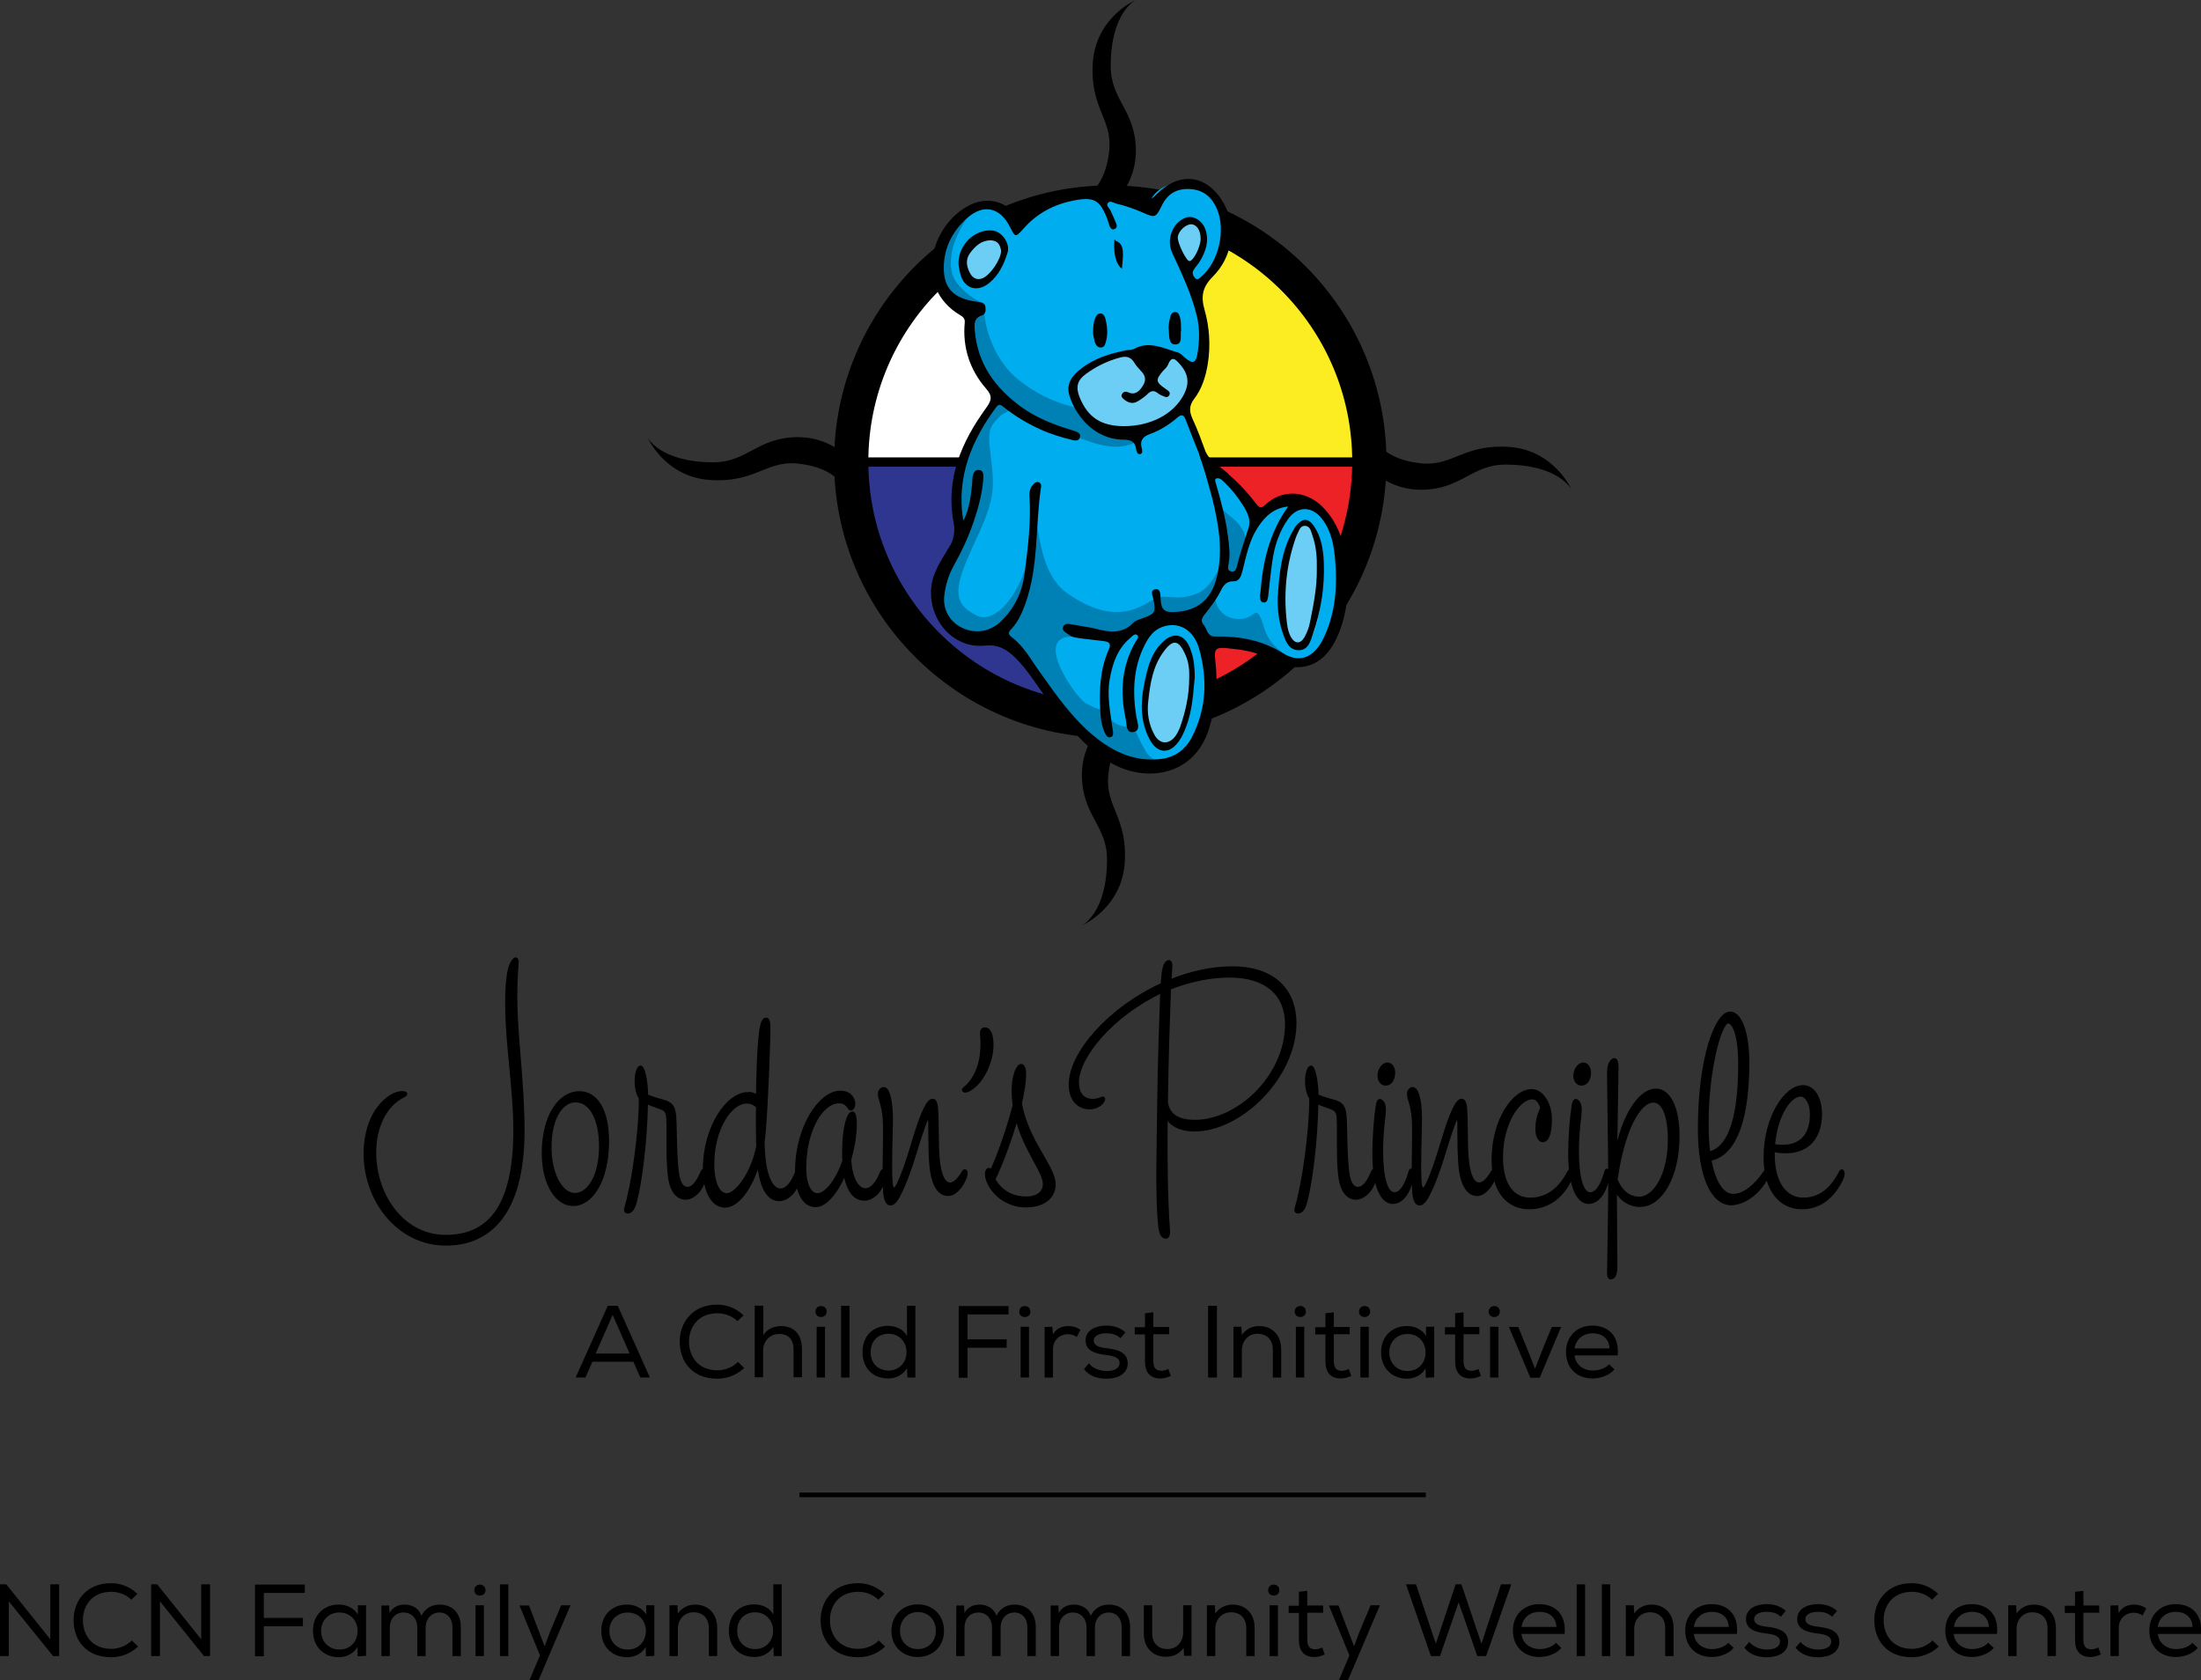 <?xml version="1.0" encoding="UTF-8"?> <svg xmlns="http://www.w3.org/2000/svg" xmlns:xlink="http://www.w3.org/1999/xlink" version="1.1" x="0px" y="0px" viewBox="0 0 945.2 721.4" style="enable-background:new 0 0 945.2 721.4;" xml:space="preserve"><rect x="0" y="0" width="945.2" height="721.4" fill="#333333" stroke="none"/> <style type="text/css"> .st0{stroke:#000000;stroke-width:1.116;stroke-miterlimit:10;} .st1{fill:none;stroke:#000000;stroke-width:2;stroke-miterlimit:10;} .st2{fill:#FFFFFF;} .st3{fill:#FBED21;} .st4{fill:#EC2227;} .st5{fill:#2F368F;} .st6{fill:none;stroke:#000000;stroke-width:4;stroke-miterlimit:10;} .st7{fill:#00ADEE;} .st8{fill:#6DCEF5;} .st9{fill:none;} .st10{fill:#0081B5;} .st11{fill-rule:evenodd;clip-rule:evenodd;} .st12{fill-rule:evenodd;clip-rule:evenodd;fill:none;} </style> <g id="Layer_3"> <g> <path class="st0" d="M222.2,413.4c-0.4,4.3-0.6,10.4-0.6,14.6c0,17.5,3.1,35.9,3.1,57.6c0,35.9-14.8,48.7-33.2,48.7 c-20.4,0-34.8-18.7-34.8-38.9c0-9.6,3.2-19.9,11.4-24.9c2.2-1.3,4.4-1.7,5.6-1.3c0.9,0.2,1,0.9-0.6,1.6 c-7.3,3.7-12.1,12.7-12.1,24c0,18.8,12.3,36,30.3,36c18.4,0,29.7-12.2,29.7-45.6c0-17.1-3.4-36.5-3.5-53.1c0-4.9,0-8.7,0.7-13.5 c0.5-3.3,1.5-5.7,2.6-6.6C221.5,411.2,222.3,411.7,222.2,413.4z"></path> <path class="st0" d="M261,490c0,16.7-6.8,27.3-14.9,27.3c-7,0-12.9-8.7-12.9-22.2c0-15.9,7.1-26,15.6-26 C256.3,469.1,261,476.9,261,490z M236.3,492.5c0,12,4.9,20.3,10.6,20.3c5.7,0,10.9-7.6,10.9-20.6c0-11.5-4.1-19.4-10.6-19.4 C240.9,472.8,236.3,480.7,236.3,492.5z"></path> <path class="st0" d="M289.8,478.9c0.4,3.7,0.2,17.3,1.2,24.5c0.6,4.8,2.2,6.8,4.3,6.8c2,0,4.1-2.2,6.1-7c0.4-0.9,0.7-1,1.1-0.5 c0.4,0.5,0.5,1.6,0,3.7c-1.2,5-5,8.2-8.1,8.2c-3.3,0-6.2-2.9-7-9.4c-1-7.8-0.4-16.8-0.7-24.7c-0.1-2.2-0.5-3.5-2-4.3 c-1.2-0.6-4.6-1.6-7-2.7c-0.2,16-2.6,35.6-5.1,43.7c-0.7,2.3-2,3.5-3.3,3.3c-0.7-0.1-1-0.7-0.6-2c2.8-9.2,6.2-31.4,6.2-47 c-1.2-1.6-1.8-4.4-1.8-7.4c0-3.5,1-6,2-6c1.3,0,2.6,6.1,2.7,12.3c2.2,1,6,2.1,7.9,2.6C288.5,474,289.4,475.4,289.8,478.9z"></path> <path class="st0" d="M325.2,471.1c0.1-10.1,0.5-19.9,1-24.9c0.5-5.7,1.2-8.7,2.8-8.7c0.9,0,1.3,1.1,1.3,4.8 c0,3.9-0.9,31.4-2.1,44.6c-0.1,1-0.2,2.1-0.4,3.1c0.1,14.5,3.5,20.9,7.4,20.9c2.3,0,4.8-2.4,6.7-7.4c0.4-0.9,0.7-1,1.1-0.5 c0.4,0.5,0.5,1.6,0,3.7c-1.2,5.2-4.9,8.5-8.4,8.5c-4.6,0-7.8-4.8-8.9-15.5c-3.3,10.7-8.9,18.3-14.4,18.3c-5.1,0-8.9-6-8.9-16.2 c0-17.8,10-32.3,18.7-32.3C322.8,469.2,324.4,470,325.2,471.1z M325.3,492.3c-0.1-5.2-0.2-11.4-0.1-17.6c-0.4,0.1-0.7,0-1.1-0.4 c-1-0.6-2.1-1-3.4-1c-7,0-14.5,11.5-14.5,26.5c0,8.3,2.4,13.1,6,13.1S322.8,504.7,325.3,492.3z"></path> <path class="st0" d="M378.5,503.3c0.4-0.9,0.7-1,1.1-0.5c0.4,0.5,0.5,1.6,0,3.7c-1.2,5.2-4.9,8.5-8.4,8.5c-4,0-7.1-3.2-8.4-11.1 c-3.4,8.1-8.3,13.9-12.5,13.9c-4.8,0-8.3-5-8.3-15.3c0-18.4,10.1-33.6,18.8-33.6c2.2,0,3.8,0.6,5,2.2c1.1,1.5,1.2,3.4,0.5,4.6 c-0.5,0.7-1.2,0.9-1.8-0.1c-1-1.6-2.2-2.4-4.2-2.4c-7.2,0-14.6,11.8-14.6,28.2c0,7.8,2.4,11.5,5.4,11.5c3.4,0,8.2-5.7,11.2-14.4 c-0.1-1.2-0.1-2.6-0.1-4c0-10.4,2-16.7,3.9-16.7c0.7,0,1.3,1.5,1.3,4.8c0,5.1-1,10.4-2.4,15.4c0.6,8.8,3.5,12.8,6.8,12.8 C374.1,510.7,376.5,508.3,378.5,503.3z"></path> <path class="st0" d="M381.4,469.2c1.2,3.1,1.5,7.4,1.5,11.2c0,6.8-0.7,20.9-0.1,27.7c0.2,2.8,1.5,3.3,2.8,0.4 c4.8-9.9,7.4-23.9,11.6-32.5c2.4-5,4.8-4.8,5.1,0c0.5,7.2,0.1,15.1,0.7,21.7c0.7,7.6,2.7,10.6,5,10.6c1.7,0,3.5-1.6,5.6-5.1 c0.4-0.6,0.6-0.7,1-0.5c0.5,0.5,0.6,1.2,0,2.9c-1.3,3.7-4.4,7.4-7.4,7.4c-3.5,0-6.2-3.1-7.3-10.5c-0.7-5.2-0.7-13.5-0.7-20.4 c0-2.3-0.9-2.7-1.8-0.1c-4,10.5-6.2,21.7-11.5,31.7c-2.6,4.9-5.4,4.4-6-1c-0.7-6.1,0.1-24.2-0.2-31c-0.1-3.2-0.7-6.5-1.7-9.6 c-0.7-2-0.6-3.7,0.6-4.5C379.7,466.9,380.7,467.5,381.4,469.2z"></path> <path class="st0" d="M414,467.4c6-4.8,8.4-13.5,7.4-23.3c-0.1-1.6,0.4-2.4,1.6-2.4c1.8,0,3.1,2.2,3.1,7c0,7-3.7,14.5-7.8,17.9 c-1.7,1.5-3.1,2-4,2C413.6,468.5,413.4,467.9,414,467.4z"></path> <path class="st0" d="M435.4,474.7c-0.2-2.1-0.4-4.3-0.4-6.6c0-6.3,2-10.7,3.5-10.7c0.9,0,1.6,1.2,1.6,4c0,3.3-0.7,7.4-1.8,12.4 c2.9,16.4,14.5,27.1,14.5,34.8c0,5.5-4.6,9.3-12.3,9.3c-6.3,0-12.3-3.4-15.4-8.8c-1.6-2.8-2-5.5-1.1-6.7c0.5-0.7,1.1-0.5,1.5,0.7 C428.7,496.7,433.3,483.1,435.4,474.7z M426.9,506.4c3.1,5.5,8.1,7.9,13.8,7.9c5,0,7.7-2.4,7.7-5.9c0-5.4-8.3-14.4-11.8-28.1 C434.5,487.5,430.5,499.2,426.9,506.4z"></path> <path class="st0" d="M501.2,413.1c1-0.7,1.8-0.2,1.7,1.8c-0.1,1.8-0.2,4-0.4,6.2c8.5-3.5,17.7-5.6,26.7-5.6c18.1,0,27,9.9,27,23.8 c0,22.9-23.1,46-43.3,46c-5.7,0-10.1-2-12-5.9c-0.2,17,0,35.8,1,48.8c0.1,2.3-0.4,3.1-1.2,3.1c-1.6,0-2.4-1.5-2.8-5.1 c-1.3-13.7-0.6-34.2-0.4-51.8c0.2-18.8,0.9-36.3,1.3-48.5c-20.9,9.8-36,27.8-36,38.8c0,5.4,2.7,7.7,6.6,7.7c1.2,0,2.6-0.4,3.3-0.7 c1.7-0.9,1.7,0.4,0.6,1.8s-3.4,2.3-5.4,2.3c-4.6,0-8.4-3.5-8.4-10c0-13.9,17.3-33.1,39.5-43.2 C499.4,416.5,499.9,414.1,501.2,413.1z M552.4,439.7c0-12.4-8.4-20.5-24.3-20.5c-9,0-17.7,2.1-25.8,5.2 c-0.5,13.9-1.1,32.3-1.3,49.1c1,5.4,4.9,7.9,12.2,7.9C531.7,481.4,552.4,462.1,552.4,439.7z"></path> <path class="st0" d="M577.7,478.9c0.4,3.7,0.2,17.3,1.2,24.5c0.6,4.8,2.2,6.8,4.3,6.8c2,0,4.2-2.2,6.1-7c0.4-0.9,0.7-1,1.1-0.5 c0.4,0.5,0.5,1.6,0,3.7c-1.2,5-5,8.2-8.1,8.2c-3.3,0-6.2-2.9-7-9.4c-1-7.8-0.4-16.8-0.7-24.7c-0.1-2.2-0.5-3.5-2-4.3 c-1.2-0.6-4.6-1.6-7-2.7c-0.2,16-2.6,35.6-5.1,43.7c-0.7,2.3-2,3.5-3.3,3.3c-0.7-0.1-1-0.7-0.6-2c2.8-9.2,6.2-31.4,6.2-47 c-1.2-1.6-1.8-4.4-1.8-7.4c0-3.5,1-6,2-6c1.3,0,2.6,6.1,2.7,12.3c2.2,1,6,2.1,7.9,2.6C576.5,474,577.3,475.4,577.7,478.9z"></path> <path class="st0" d="M606.4,506.4c-1.5,6.2-4.5,10-8.3,10c-4.6,0-8.2-6.8-8.2-21c0-7,0.6-15,1.5-20.9c0.4-2.3,1.2-2.4,2.1-1.6 c1.2,1.2,1.3,3.2,0.9,6.7c-0.5,3.9-1,9.3-1,14.3c0,12.2,2.1,18.6,5.4,18.6c2.2,0,4.6-2.3,6.6-9.3c0.2-0.9,0.6-1.1,1.1-0.5 C606.7,503.3,606.8,504.4,606.4,506.4z M595,465.6c-1.6,0-2.9-1.5-2.9-3.7c0-2.3,1.6-5.1,3.7-5.1c2,0,2.8,2.1,2.8,3.9 C598.5,463.6,597.2,465.6,595,465.6z"></path> <path class="st0" d="M608.6,469.2c1.2,3.1,1.5,7.4,1.5,11.2c0,6.8-0.7,20.9-0.1,27.7c0.2,2.8,1.5,3.3,2.8,0.4 c4.8-9.9,7.4-23.9,11.6-32.5c2.4-5,4.8-4.8,5.1,0c0.5,7.2,0.1,15.1,0.7,21.7c0.7,7.6,2.7,10.6,5,10.6c1.7,0,3.5-1.6,5.6-5.1 c0.4-0.6,0.6-0.7,1-0.5c0.5,0.5,0.6,1.2,0,2.9c-1.3,3.7-4.4,7.4-7.4,7.4c-3.5,0-6.2-3.1-7.3-10.5c-0.7-5.2-0.7-13.5-0.7-20.4 c0-2.3-0.9-2.7-1.8-0.1c-4,10.5-6.2,21.7-11.5,31.7c-2.6,4.9-5.4,4.4-6-1c-0.7-6.1,0.1-24.2-0.2-31c-0.1-3.2-0.7-6.5-1.7-9.6 c-0.7-2-0.6-3.7,0.6-4.5C606.8,466.9,607.8,467.5,608.6,469.2z"></path> <path class="st0" d="M644.9,496.9c0,12.1,5,17.9,12.3,17.9c7.2,0,12.7-4.3,16.4-11.6c0.4-0.7,0.9-0.7,1.1-0.2 c0.5,1,0.2,2.2-0.7,4.3c-3.3,6.8-9.5,11.4-17.3,11.4c-8.7,0-15.6-6.5-15.6-20.7c0-17.1,8.9-29.8,16.7-29.8c4.3,0,8.1,5.4,8.1,12.4 c0,5.9-1.2,9.3-3.4,9.3c-1.3,0-2.6-1.8-2.6-5.1c0-2.8,0.5-5.6,2.1-9c-0.7-2.7-2.2-4.3-3.9-4.3C652.4,471.4,644.9,482,644.9,496.9z "></path> <path class="st0" d="M690.5,506.4c-1.5,6.2-4.5,10-8.3,10c-4.6,0-8.2-6.8-8.2-21c0-7,0.6-15,1.5-20.9c0.4-2.3,1.2-2.4,2.1-1.6 c1.2,1.2,1.3,3.2,0.9,6.7c-0.5,3.9-1,9.3-1,14.3c0,12.2,2.1,18.6,5.4,18.6c2.2,0,4.6-2.3,6.6-9.3c0.2-0.9,0.6-1.1,1.1-0.5 C690.8,503.3,690.9,504.4,690.5,506.4z M679.1,465.6c-1.6,0-2.9-1.5-2.9-3.7c0-2.3,1.6-5.1,3.7-5.1c2,0,2.8,2.1,2.8,3.9 C682.6,463.6,681.3,465.6,679.1,465.6z"></path> <path class="st0" d="M692.8,548.4c-1.2,0.9-2.1,0.4-2.1-1.5c0-4.8,0.5-28,0.5-39.2c0-13.1-0.5-39.1-0.5-46.6 c0-3.2,0.5-4.9,1.8-5.9c1.2-0.9,2,0,2,3.2c0,5-0.4,23.9-0.6,37.2c2.9-16.4,10.1-27.6,17.3-27.6c5.5,0,9.5,7.3,9.5,19.8 c0,17.5-7.4,29.9-16.4,29.9c-4.3,0-8.3-2.4-10.5-6.8c0,10.7,0.2,23.6,0.2,31.9C694.1,546,693.7,547.7,692.8,548.4z M703.9,514.4 c6.6,0,12.9-10,12.9-25c0-10.7-2.7-16.5-6.8-16.5c-5.9,0-12.8,11.8-15.9,33.7C696.2,511.7,699.8,514.4,703.9,514.4z"></path> <path class="st0" d="M734.4,497.9c1.8,10.4,5.7,15.3,9.9,15.3c4.4,0,9.5-3.9,13.4-9.8c0.5-0.7,0.7-0.9,1.1-0.5 c0.5,0.5,0.6,1.6-0.2,3.2c-3.7,6.7-9.9,10.7-15,10.9c-8.2,0-13.9-11.6-13.9-32.3c0-30.8,7.4-49.8,13.3-49.8 c4.4,0,7.7,8.3,7.7,21.7C750.6,484.5,743.5,496.3,734.4,497.9z M733.9,495c7.7-1.6,13.1-12.4,13.1-38c0-12.9-2.6-18.1-4.9-18.1 c-3.3,0-8.9,20.5-8.9,43.3C733.2,487.2,733.4,491.3,733.9,495z"></path> <path class="st0" d="M761.6,494.1v1.8c0,12.3,5.4,18.9,12.8,18.9c6.3,0,11.8-3.4,15.9-11.6c0.4-0.7,0.9-0.7,1.1-0.2 c0.5,1,0.1,2.3-0.9,4.3c-3.8,7.3-9.5,11.4-16.7,11.4c-8.8,0-15.9-7.1-15.9-21.7c0-17.2,8.8-30.5,16.4-30.5c4.9,0,7.6,5.6,7.6,11.8 C781.9,490.2,774.4,496.7,761.6,494.1z M761.7,491.8c10.7,1.7,16.1-3.5,16.1-13.4c0-4.9-2.2-8.1-4.6-8.1 C768.9,470.3,762.8,478.5,761.7,491.8z"></path> </g> <line class="st1" x1="343.3" y1="641.9" x2="612.3" y2="641.9"></line> <g> <path d="M265.3,560.7l13.8,30.8h-4.1l-3-6.8h-17.6l-3,6.8h-4.2l13.8-30.8H265.3z M263.1,564.6l-7.3,16.6h14.6L263.1,564.6z"></path> <path d="M308,592c-10.9,0-16-7.5-16.1-15.7c-0.1-8.1,5.2-16.1,16.1-16.1c4.1,0,8.1,1.5,11.3,4.6l-2.6,2.5 c-2.4-2.3-5.5-3.4-8.6-3.4c-8.3,0-12.3,6-12.2,12.4c0.1,6.2,3.9,12.1,12.2,12.1c3.1,0,6.4-1.2,8.8-3.6l2.7,2.6 C316.3,590.5,312.2,592,308,592z"></path> <path d="M327.8,560.7v12.6c1.8-2.9,4.8-3.8,7.5-3.9c6.1,0,9.1,4,9.1,10v12h-3.6v-11.9c0-4.3-2.2-6.7-6.2-6.7s-6.9,3.1-6.9,7.1 v11.5h-3.6v-30.8L327.8,560.7L327.8,560.7z"></path> <path d="M355,563.2c0,3.1-4.8,3.1-4.8,0C350.2,560,355,560,355,563.2z M350.7,591.5h3.6v-21.8h-3.6V591.5z"></path> <path d="M364.8,591.5h-3.6v-30.8h3.6V591.5z"></path> <path d="M393.1,560.7v30.8h-3.4l-0.2-4c-1.8,3-4.9,4.4-8.1,4.4c-6.2,0-11-4.1-11-11.3c0-7.3,4.8-11.3,11-11.3 c3.1,0,6.6,1.4,8.1,4.4v-13L393.1,560.7L393.1,560.7z M381.6,572.7c-4.2,0-7.7,2.8-7.7,7.9c0,5,3.4,7.9,7.7,7.9 c4.3,0,7.7-3.2,7.7-7.9C389.3,575.9,385.9,572.7,381.6,572.7L381.6,572.7z"></path> <path d="M433.1,560.7v3.7h-17.6v10.7h16.8v3.6h-16.8v12.9h-3.8v-30.8H433.1z"></path> <path d="M442.5,563.2c0,3.1-4.8,3.1-4.8,0C437.7,560,442.5,560,442.5,563.2z M438.3,591.5h3.6v-21.8h-3.6V591.5z"></path> <path d="M451.9,569.7l0.3,3.3c1.5-2.8,4.2-3.6,6.7-3.6c1.9,0,3.7,0.6,5.1,1.6l-1.6,3.1c-1.1-0.8-2.3-1.2-3.8-1.2 c-3.5,0-6.4,2.5-6.4,6.5v12.1h-3.6v-21.7L451.9,569.7L451.9,569.7z"></path> <path d="M481.2,574.6c-1.9-1.7-3.9-2.1-6.1-2.1c-3,0-5.4,1-5.4,3.2c0,2.2,2.7,2.9,5.4,3.2c4,0.5,9.2,1.3,9.2,6.6 c-0.1,4.4-4.2,6.5-9.1,6.5c-3.7,0-7.3-1-9.7-4.1l2.1-2.5c1.9,2.4,5.1,3.3,7.7,3.3c2.4,0,5.4-0.7,5.5-3.4c0-2.4-2.5-3.1-5.9-3.5 c-4.2-0.5-8.7-1.6-8.7-6.2c0-4.6,4.6-6.4,8.8-6.4c3.3,0,5.9,0.8,8.3,2.9L481.2,574.6L481.2,574.6z"></path> <path d="M495.4,569.8h6.7v3.1h-6.8v11.5c0,2.6,0.8,4.2,3.4,4.2c1,0,2.1-0.3,3-0.8l1.1,3c-1.5,0.7-2.8,1-4.2,1.1 c-4.7,0.1-6.9-2.6-6.9-7.4v-11.5h-4.4v-3.1h4.4v-6l3.6-0.4V569.8z"></path> <path d="M518.8,560.7h3.8v30.8h-3.8V560.7z"></path> <path d="M529.8,569.7h3.3l0.2,3.5c1.9-2.6,4.5-3.8,7.4-3.8c5.5,0,9.5,3.7,9.5,10.1v12h-3.6v-12c0-4.2-2.5-6.8-6.6-6.8 c-4,0-6.7,3.2-6.7,7.1v11.7h-3.6V569.7L529.8,569.7z"></path> <path d="M560.8,563.2c0,3.1-4.8,3.1-4.8,0C556,560,560.8,560,560.8,563.2z M556.5,591.5h3.6v-21.8h-3.6V591.5z"></path> <path d="M572.9,569.8h6.7v3.1h-6.8v11.5c0,2.6,0.8,4.2,3.4,4.2c1,0,2.1-0.3,3-0.8l1.1,3c-1.5,0.7-2.8,1-4.2,1.1 c-4.7,0.1-6.9-2.6-6.9-7.4v-11.5h-4.4v-3.1h4.4v-6l3.6-0.4V569.8z"></path> <path d="M588.4,563.2c0,3.1-4.8,3.1-4.8,0C583.7,560,588.4,560,588.4,563.2z M584.2,591.5h3.6v-21.8h-3.6V591.5z"></path> <path d="M612.3,591.6l-0.1-4c-1.7,3-5,4.4-8,4.4c-6.2,0-11.1-4.3-11.1-11.4c0-7,5-11.3,11.2-11.2c3.3,0,6.5,1.5,8.1,4.3l0-4h3.5 v21.7L612.3,591.6L612.3,591.6z M604.4,572.8c-4.3,0-7.8,3.1-7.8,7.9s3.5,8,7.8,8C614.8,588.7,614.8,572.8,604.4,572.8 L604.4,572.8z"></path> <path d="M628.6,569.8h6.7v3.1h-6.8v11.5c0,2.6,0.8,4.2,3.4,4.2c1,0,2.1-0.3,3-0.8l1.1,3c-1.5,0.7-2.8,1-4.2,1.1 c-4.7,0.1-6.9-2.6-6.9-7.4v-11.5h-4.4v-3.1h4.4v-6l3.6-0.4V569.8z"></path> <path d="M644.1,563.2c0,3.1-4.8,3.1-4.8,0C639.4,560,644.1,560,644.1,563.2z M639.9,591.5h3.6v-21.8h-3.6V591.5z"></path> <path d="M652,569.8l3.5,8.5l3.7,9.4l3.7-9.4l3.5-8.5h4l-9.2,21.8h-4l-9.2-21.8H652z"></path> <path d="M693.3,588c-2.2,2.6-6,3.9-9.4,3.9c-6.7,0-11.4-4.4-11.4-11.4c0-6.6,4.7-11.3,11.3-11.3c6.6,0,11.7,4.1,10.9,12.8h-18.5 c0.4,4,3.7,6.5,7.9,6.5c2.5,0,5.5-1,6.9-2.7L693.3,588L693.3,588z M691.2,579c-0.2-4.2-3.1-6.5-7.3-6.5c-3.8,0-7.1,2.3-7.7,6.5 L691.2,579L691.2,579z"></path> <path d="M2.7,680.3l18.9,23.6v-23.6h3.8v30.8h-2.6L3.8,687.6v23.5H0v-30.8H2.7z"></path> <path d="M47.7,711.6c-10.9,0-16-7.5-16.1-15.7c-0.1-8.1,5.2-16.1,16.1-16.1c4.1,0,8.1,1.5,11.3,4.6l-2.6,2.5 c-2.4-2.3-5.5-3.4-8.6-3.4c-8.3,0-12.3,6-12.2,12.4c0.1,6.2,3.9,12.1,12.2,12.1c3.1,0,6.4-1.2,8.8-3.6l2.7,2.6 C56,710.1,51.9,711.6,47.7,711.6z"></path> <path d="M67.5,680.3l18.9,23.6v-23.6h3.8v30.8h-2.6l-18.9-23.5v23.5h-3.8v-30.8H67.5z"></path> <path d="M130.9,680.3v3.7h-17.6v10.7h16.8v3.6h-16.8v12.9h-3.8v-30.8H130.9z"></path> <path d="M153.6,711.2l-0.1-4c-1.7,3-5,4.4-8,4.4c-6.2,0-11.1-4.3-11.1-11.4c0-7,5-11.3,11.2-11.2c3.3,0,6.5,1.5,8.1,4.3l0-4h3.5 v21.7L153.6,711.2L153.6,711.2z M145.7,692.4c-4.3,0-7.8,3.1-7.8,7.9s3.5,8,7.8,8C156.2,708.3,156.2,692.4,145.7,692.4 L145.7,692.4z"></path> <path d="M163.8,689.4h3.3l0.2,3.2c1.3-2.6,4-3.6,6.4-3.6c3,0,6.1,1.3,7.3,4.8c1.6-3.3,4.6-4.8,7.7-4.8c5.7,0,9.2,3.7,9.2,9.7v12.4 h-3.6v-12.4c0-3.6-2.1-6.3-5.6-6.3s-5.9,2.8-5.9,6.4v12.3h-3.6v-12.3c0-3.6-2.2-6.4-5.9-6.4c-3.6,0-5.9,2.8-5.9,6.4v12.3h-3.6 L163.8,689.4L163.8,689.4z"></path> <path d="M208.5,682.8c0,3.1-4.8,3.1-4.8,0C203.7,679.6,208.5,679.6,208.5,682.8z M204.2,711.1h3.6v-21.8h-3.6V711.1z"></path> <path d="M218.3,711.1h-3.6v-30.8h3.6V711.1z"></path> <path d="M231.3,721.4h-3.9l4.5-10.6l-8.8-21.4h4.1l4.3,11.3l2.4,6.2l2.3-6.2l4.8-11.4h4L231.3,721.4z"></path> <path d="M277.4,711.2l-0.1-4c-1.7,3-5,4.4-8,4.4c-6.2,0-11.1-4.3-11.1-11.4c0-7,5-11.3,11.2-11.2c3.3,0,6.5,1.5,8.1,4.3l0-4h3.5 v21.7L277.4,711.2L277.4,711.2z M269.5,692.4c-4.3,0-7.8,3.1-7.8,7.9s3.5,8,7.8,8C280,708.3,280,692.4,269.5,692.4L269.5,692.4z"></path> <path d="M287.6,689.3h3.3l0.2,3.5c1.9-2.6,4.5-3.8,7.4-3.8c5.5,0,9.5,3.7,9.5,10.1v12h-3.6v-12c0-4.2-2.5-6.8-6.6-6.8 c-4,0-6.7,3.2-6.7,7.1v11.7h-3.6V689.3L287.6,689.3z"></path> <path d="M335.7,680.3v30.8h-3.4l-0.2-4c-1.8,3-4.9,4.4-8.1,4.4c-6.2,0-11-4.1-11-11.3c0-7.3,4.8-11.3,11-11.3 c3.1,0,6.6,1.4,8.1,4.4v-13L335.7,680.3L335.7,680.3z M324.3,692.3c-4.2,0-7.7,2.8-7.7,7.9c0,5,3.4,7.9,7.7,7.9 c4.3,0,7.7-3.2,7.7-7.9C332,695.5,328.5,692.3,324.3,692.3L324.3,692.3z"></path> <path d="M368.5,711.6c-10.9,0-16-7.5-16.1-15.7c-0.1-8.1,5.2-16.1,16.1-16.1c4.1,0,8.1,1.5,11.3,4.6l-2.6,2.5 c-2.4-2.3-5.5-3.4-8.6-3.4c-8.3,0-12.3,6-12.2,12.4c0.1,6.2,3.9,12.1,12.2,12.1c3.1,0,6.4-1.2,8.8-3.6l2.7,2.6 C376.9,710.1,372.8,711.6,368.5,711.6z"></path> <path d="M394.1,688.9c6.6,0,11.3,4.7,11.3,11.4c0,6.6-4.8,11.2-11.3,11.2c-6.5,0-11.3-4.6-11.3-11.2 C382.9,693.5,387.7,688.9,394.1,688.9z M394.2,692.2c-4.4,0-7.7,3.3-7.7,8.1c0,4.6,3.2,7.8,7.7,7.8c4.5,0,7.7-3.3,7.7-7.8 C401.9,695.4,398.6,692.2,394.2,692.2z"></path> <path d="M410.7,689.4h3.3l0.2,3.2c1.3-2.6,4-3.6,6.4-3.6c3,0,6.1,1.3,7.3,4.8c1.6-3.3,4.6-4.8,7.7-4.8c5.7,0,9.2,3.7,9.2,9.7v12.4 h-3.6v-12.4c0-3.6-2.1-6.3-5.6-6.3s-5.9,2.8-5.9,6.4v12.3H426v-12.3c0-3.6-2.2-6.4-5.9-6.4c-3.6,0-5.9,2.8-5.9,6.4v12.3h-3.6 L410.7,689.4L410.7,689.4z"></path> <path d="M451.2,689.4h3.3l0.2,3.2c1.3-2.6,4-3.6,6.4-3.6c3,0,6.1,1.3,7.3,4.8c1.6-3.3,4.6-4.8,7.7-4.8c5.7,0,9.2,3.7,9.2,9.7v12.4 h-3.6v-12.4c0-3.6-2.1-6.3-5.6-6.3s-5.9,2.8-5.9,6.4v12.3h-3.6v-12.3c0-3.6-2.2-6.4-5.9-6.4c-3.6,0-5.9,2.8-5.9,6.4v12.3h-3.6 L451.2,689.4L451.2,689.4z"></path> <path d="M508.5,711.1l-0.2-3.5c-1.9,2.6-4.5,3.8-7.6,3.8c-5.5,0-9.5-3.7-9.5-10.1v-12h3.6v12c0,4.2,2.5,6.8,6.6,6.8 c4,0,6.7-3.2,6.7-7.1v-11.7h3.6v21.7H508.5L508.5,711.1z"></path> <path d="M518.4,689.3h3.3l0.2,3.5c1.9-2.6,4.5-3.8,7.4-3.8c5.5,0,9.5,3.7,9.5,10.1v12h-3.6v-12c0-4.2-2.5-6.8-6.6-6.8 c-4,0-6.7,3.2-6.7,7.1v11.7h-3.6V689.3L518.4,689.3z"></path> <path d="M549.4,682.8c0,3.1-4.8,3.1-4.8,0C544.6,679.6,549.4,679.6,549.4,682.8z M545.2,711.1h3.6v-21.8h-3.6V711.1z"></path> <path d="M561.5,689.4h6.7v3.1h-6.8V704c0,2.6,0.8,4.2,3.4,4.2c1,0,2.1-0.3,3-0.8l1.1,3c-1.5,0.7-2.8,1-4.2,1.1 c-4.7,0.1-6.9-2.6-6.9-7.4v-11.5h-4.4v-3.1h4.4v-6l3.6-0.4V689.4z"></path> <path d="M578.9,721.4h-3.9l4.5-10.6l-8.8-21.4h4.1l4.3,11.3l2.4,6.2l2.3-6.2l4.8-11.4h4L578.9,721.4z"></path> <path d="M608.1,680.3l8.5,25.5l8.5-25.5h2.5l8.6,25.5l8.4-25.5h4.4l-10.8,30.8h-3.8l-8-23.1l-8,23.1h-3.9l-10.7-30.8H608.1z"></path> <path d="M670.5,707.6c-2.2,2.6-6,3.9-9.4,3.9c-6.7,0-11.4-4.4-11.4-11.4c0-6.6,4.7-11.3,11.3-11.3c6.6,0,11.7,4.1,10.9,12.8h-18.5 c0.4,4,3.7,6.5,7.9,6.5c2.5,0,5.5-1,6.9-2.7L670.5,707.6L670.5,707.6z M668.4,698.6c-0.2-4.2-3.1-6.5-7.3-6.5 c-3.8,0-7.1,2.3-7.7,6.5L668.4,698.6L668.4,698.6z"></path> <path d="M680.7,711.1h-3.6v-30.8h3.6V711.1z"></path> <path d="M691.5,711.1h-3.6v-30.8h3.6V711.1z"></path> <path d="M698.3,689.3h3.3l0.2,3.5c1.9-2.6,4.5-3.8,7.4-3.8c5.5,0,9.5,3.7,9.5,10.1v12h-3.6v-12c0-4.2-2.5-6.8-6.6-6.8 c-4,0-6.7,3.2-6.7,7.1v11.7h-3.6V689.3L698.3,689.3z"></path> <path d="M744.5,707.6c-2.2,2.6-6,3.9-9.4,3.9c-6.7,0-11.4-4.4-11.4-11.4c0-6.6,4.7-11.3,11.3-11.3c6.6,0,11.7,4.1,10.9,12.8h-18.5 c0.4,4,3.7,6.5,7.9,6.5c2.5,0,5.5-1,6.9-2.7L744.5,707.6L744.5,707.6z M742.4,698.6c-0.2-4.2-3.1-6.5-7.3-6.5 c-3.8,0-7.1,2.3-7.7,6.5L742.4,698.6L742.4,698.6z"></path> <path d="M764.8,694.2c-1.9-1.7-3.9-2.1-6.1-2.1c-3,0-5.4,1-5.4,3.2c0,2.2,2.7,2.9,5.4,3.2c4,0.5,9.2,1.3,9.2,6.6 c-0.1,4.4-4.2,6.5-9.1,6.5c-3.7,0-7.3-1-9.7-4.1l2.1-2.5c1.9,2.4,5.1,3.3,7.7,3.3c2.4,0,5.4-0.7,5.5-3.4c0-2.4-2.5-3.1-5.9-3.5 c-4.2-0.5-8.7-1.6-8.7-6.2c0-4.6,4.6-6.4,8.8-6.4c3.3,0,5.9,0.8,8.3,2.9L764.8,694.2L764.8,694.2z"></path> <path d="M786.8,694.2c-1.9-1.7-3.9-2.1-6.1-2.1c-3,0-5.4,1-5.4,3.2c0,2.2,2.7,2.9,5.4,3.2c4,0.5,9.2,1.3,9.2,6.6 c-0.1,4.4-4.2,6.5-9.1,6.5c-3.7,0-7.3-1-9.7-4.1l2.1-2.5c1.9,2.4,5.1,3.3,7.7,3.3c2.4,0,5.4-0.7,5.5-3.4c0-2.4-2.5-3.1-5.9-3.5 c-4.2-0.5-8.7-1.6-8.7-6.2c0-4.6,4.6-6.4,8.8-6.4c3.3,0,5.9,0.8,8.3,2.9L786.8,694.2L786.8,694.2z"></path> <path d="M821,711.6c-10.9,0-16-7.5-16.1-15.7c-0.1-8.1,5.2-16.1,16.1-16.1c4.1,0,8.1,1.5,11.3,4.6l-2.6,2.5 c-2.4-2.3-5.5-3.4-8.6-3.4c-8.3,0-12.3,6-12.2,12.4c0.1,6.2,3.9,12.1,12.2,12.1c3.1,0,6.4-1.2,8.8-3.6l2.7,2.6 C829.3,710.1,825.2,711.6,821,711.6z"></path> <path d="M856.2,707.6c-2.2,2.6-6,3.9-9.4,3.9c-6.7,0-11.4-4.4-11.4-11.4c0-6.6,4.7-11.3,11.3-11.3c6.6,0,11.7,4.1,10.9,12.8H839 c0.4,4,3.7,6.5,7.9,6.5c2.5,0,5.5-1,6.9-2.7L856.2,707.6L856.2,707.6z M854.1,698.6c-0.2-4.2-3.1-6.5-7.3-6.5 c-3.8,0-7.1,2.3-7.7,6.5L854.1,698.6L854.1,698.6z"></path> <path d="M862.5,689.3h3.3l0.2,3.5c1.9-2.6,4.5-3.8,7.4-3.8c5.5,0,9.5,3.7,9.5,10.1v12h-3.6v-12c0-4.2-2.5-6.8-6.6-6.8 c-4,0-6.7,3.2-6.7,7.1v11.7h-3.6V689.3L862.5,689.3z"></path> <path d="M894.8,689.4h6.7v3.1h-6.8V704c0,2.6,0.8,4.2,3.4,4.2c1,0,2.1-0.3,3-0.8l1.1,3c-1.5,0.7-2.8,1-4.2,1.1 c-4.7,0.1-6.9-2.6-6.9-7.4v-11.5h-4.4v-3.1h4.4v-6l3.6-0.4V689.4z"></path> <path d="M909.6,689.3l0.3,3.3c1.5-2.8,4.2-3.6,6.7-3.6c1.9,0,3.7,0.6,5.1,1.6l-1.6,3.1c-1.1-0.8-2.3-1.2-3.8-1.2 c-3.5,0-6.4,2.5-6.4,6.5v12.1h-3.6v-21.7L909.6,689.3L909.6,689.3z"></path> <path d="M943.8,707.6c-2.2,2.6-6,3.9-9.4,3.9c-6.7,0-11.4-4.4-11.4-11.4c0-6.6,4.7-11.3,11.3-11.3c6.6,0,11.7,4.1,10.9,12.8h-18.5 c0.4,4,3.7,6.5,7.9,6.5c2.5,0,5.5-1,6.9-2.7L943.8,707.6L943.8,707.6z M941.6,698.6c-0.2-4.2-3.1-6.5-7.3-6.5 c-3.8,0-7.1,2.3-7.7,6.5L941.6,698.6L941.6,698.6z"></path> </g> </g> <g id="Layer_4"> </g> <g id="Layer_1"> </g> <g id="Layer_2"> <path class="st2" d="M476.3,87.3c-60.4,0.3-109.4,49.3-109.5,109.8h109.5V87.3z"></path> <path class="st3" d="M586.4,197c-0.3-60.4-49.3-109.4-109.8-109.5V197H586.4z"></path> <path class="st4" d="M473.5,307.1c60.4-0.3,109.4-49.3,109.5-109.8H473.5V307.1z"></path> <path class="st5" d="M363.4,197.4c0.3,60.4,49.3,109.4,109.8,109.5V197.4H363.4z"></path> <line class="st6" x1="365.6" y1="198.4" x2="590.9" y2="198.4"></line> <path d="M358.2,198.2c0-65.5,53.1-118.6,118.6-118.6s118.6,53.1,118.6,118.6s-53.1,118.6-118.6,118.6S358.2,263.6,358.2,198.2z M476.8,302.1c57.4,0,103.9-46.5,103.9-103.9c0-57.4-46.5-103.9-103.9-103.9s-103.9,46.5-103.9,103.9 C372.9,255.6,419.4,302.1,476.8,302.1z"></path> <path d="M360.9,193.8c0,0-6.8-6.2-18.7-6.1c-17.1,0.3-21.3,10.8-35.8,10.8c-23.2,0-28.4-10.8-28.4-10.8s7.4,17.1,26.9,18.4 c19.2,1.3,24-8.2,37.1-7.1c13.2,1.1,17.9,7.1,17.9,7.1L360.9,193.8z"></path> <path d="M470.7,314.5c0,0-6.2,6.8-6.1,18.7c0.3,17.1,10.8,21.3,10.8,35.8c0,23.2-10.8,28.4-10.8,28.4s17.1-7.4,18.4-26.9 c1.3-19.2-8.2-24-7.1-37.1c1.1-13.2,7.1-17.9,7.1-17.9L470.7,314.5z"></path> <path d="M592,204.2c0,0,6.8,6.2,18.7,6.1c17.1-0.3,21.3-10.8,35.8-10.8c23.2,0,28.4,10.8,28.4,10.8s-7.4-17.1-26.9-18.4 c-19.2-1.3-24,8.2-37.1,7.1c-13.2-1.1-17.9-7.1-17.9-7.1L592,204.2z"></path> <path d="M481.7,83c0,0,6.2-6.8,6.1-18.7c-0.3-17.1-10.8-21.3-10.8-35.8C476.9,5.3,487.7,0,487.7,0s-17.1,7.4-18.4,26.9 c-1.3,19.2,8.2,24,7.1,37.1c-1.1,13.2-7.1,17.9-7.1,17.9L481.7,83z"></path> <path class="st7" d="M509.4,78.3c-8.8,0.1-15.2,3.7-16.6,11.7c-0.4-0.2-0.8-0.4-1.3-0.6c-1.3-2.1-3-1.2-5.6-2.6 c-4.4-2.4-9.4-2.9-14.4-2.9c-3.1,0-6.3,0.2-9.3,0.3c-8.6,0.1-17.7,6.5-24.7,12.2c-0.7-1-1.4-2-2.4-2.9c-3.3-3.3-7.8-4.9-12.3-4.9 c-3.3,0-6.6,1-9.5,2.8c-3.1,2-5.5,4.9-6.9,8.1c-0.7,0.9-1.5,1.9-2.2,3c-4.7,6.8-4,16,0.3,22.8c2.8,4.4,7.3,7.2,12.2,7.9 c-0.2,2.4-0.3,4.8-0.2,7.3c0,4.7,0,9,2.4,13.4c0.4,0.9,0.9,1.7,1.6,2.5c0.3,0.5,0.6,0.9,0.9,1.2c0.3,0.6,0.6,1.4,1.1,2.3 c-0.4-0.9-0.6-1.2-0.7-1.2c-0.1,0,0.5,1.6,1.1,3.2c0.6,1.6,1.2,3.2,1.2,3.2c0,0,0,0-0.1-0.1c0.4,0.8,2.2,5,2.3,5 c0,0-0.1-0.5-0.6-1.7c0.7,1.7,1.4,3.3,2.3,4.8c-0.7,1.1-1.4,2.3-2,3.6c-0.3,0.4-0.6,0.8-0.9,1.2c0.4-0.5,0.5-0.8,0.5-0.8 c-0.1,0-0.4,0.4-1.1,1.2c-4.4,4.7-6.8,9.6-9.1,15.6c-1.4,3.8-1.5,8-2.3,11.9c-0.2,0.8-0.3,1.6-0.4,2.4c-1.4,4.8-1.4,9.2-1.2,14.5 c0,0.7,0.1,1.4,0.2,2c-0.1,0.6-0.2,1.3-0.3,1.9c-0.5,1-1.4,3.4-1.6,3.8c-1.8,3.6-3.5,7.4-4.4,11.3c-0.1,0.4-0.8,2.7-0.7,2.7 c0.1,0,0.3-0.4,0.7-1.4c-1.7,3.9-2.5,6-2.7,10.3c-0.6,10.8,9.1,21,19.9,20.9c1.9,0,3.8-0.3,5.7-1c0.3-0.1,0.6-0.2,0.9-0.4 c0.3,0.2,0.5,0.3,0.5,0.3l0,0c1.3,1.1,2.5,2.2,3.8,3.4c2.9,2.6,5.6,5.3,8.8,7.6c0.2,0.1,0.3,0.2,0.4,0.3c0.1,0.1,0.4,0.4,1,0.8 c1.7,3.1,3.5,5.8,5.6,8.9c2.9,4.3,5.6,9.1,9.8,12.4c0.1,0.1,0.2,0.1,0.3,0.2c0.2,0.3,0.4,0.6,0.6,1c1.7,2.4,3.6,4.6,5.8,6.5 c1.5,1.2,3,2.4,4.6,3.5c-0.7-0.4-1.1-0.6-1.2-0.6c-0.1,0,0.2,0.3,0.9,0.9c2.9,2.9,7.2,5.9,10.8,7.9c0.5,0.2,0.9,0.4,1.4,0.6 c2.9,1.1,4.2,1.7,4.1,1.7c-0.1,0-0.8-0.2-2.1-0.7c2.1,1.2,4.4,1.9,6.9,2.1c-0.1,0,1.5,0.2,4.6,0.6c7.6-0.2,13.9-3,18.2-9.4 c1.5-2.3,2.6-4.9,3-7.6c0.4-1.9,0.6-3.9,0.6-5.9c0-1,0.1-1.5,0.1-1.5c0,0,0,0.5,0,1.5c1.1-4.2,3.5-8.3,3.2-12.6 c-0.5-6.7-2.4-11.8-2.7-18.7c1.7,0.3,8.5-1.6,10.2-1.5c1.9,0.4,3.7,0.6,5.6,0.6c1.2,0,2.4-0.1,3.6-0.4c0.5,0.1,1,0.3,1.6,0.4 c2.5,5.9,8.6,10.4,15.2,10.3c0.1,0,0.2,0,0.3,0c11.7-0.3,21.1-10.3,19.7-21.2c0.2-0.5,0.3-0.9,0.5-1.4c1.8-5.1,2.2-10.6,2.3-16.1 c0.2-8.1-1.3-16.4-6.1-22.4c-3.5-5.3-8.9-8-15.3-7.9c-1.6,0-3.2,0.2-4.9,0.5c-3,0.6-5.4,2-7.3,4c-1.7,0.6-3.2,1.5-4.5,2.6 c-0.3-0.4-0.6-0.9-0.8-1.3c-0.4-0.7-0.8-1.4-1.2-2c0.2,0.3,0.3,0.4,0.3,0.4c0,0-1.1-2.1-1.3-2.6c-2.1-6.4-5.5-10.4-10.8-13.3 c-0.2-0.2-0.5-0.5-1-0.9c-1.5-1.4-3.1-2.4-4.7-3.3l-0.1-0.1c-1.4-2.2-2.7-4.5-3.8-6.9c-0.6-1.3-1.2-2.6-1.8-3.9 c-0.1-0.2-1.3-2.8-1.4-2.8c-0.5-1.2-1.1-2.8-1.4-3.7l0,0l0,0l0,0l0,0l0,0v-0.1c0-0.3,0-0.6,0-1c-0.1-2.9-0.9-5.6-2.2-7.9 c1.3-3.2,2.2-6.6,2.5-9.9c3.8-5.8,5.2-11.6,5-18.9c-0.2-7.2-0.7-14.5-4-21l-0.1-0.2c0.9-0.7,1.7-1.4,2.5-2.2 c7.1-6.7,10.7-17.7,11.3-27.1C526.8,85.8,517.9,78.3,509.4,78.3"></path> <path class="st8" d="M500.3,319.7c5.3,0.4,10.6-9.4,11.8-21.7c1.2-12.4-2.2-22.7-7.5-23c-5.3-0.4-10.6,9.4-11.8,21.7 C491.6,309.1,494.9,319.4,500.3,319.7"></path> <path class="st8" d="M557.8,278.5c4.7,0.6,9.1-10.8,9.8-25.4c0.7-14.6-2.6-26.9-7.3-27.5c-4.7-0.6-9.1,10.8-9.8,25.4 C549.8,265.6,553.1,277.9,557.8,278.5"></path> <rect x="316.4" y="83.5" transform="matrix(0.996 -9.405307e-02 9.405307e-02 0.996 -17.812 38.91)" class="st9" width="174.9" height="249.9"></rect> <path class="st8" d="M493.5,151.2c0,0-7-1.2-14.5,1.5s-17.2,5.8-17.5,12.5s5,18.5,14.8,19.8s22.5,0.5,30.2-9.8s6.5-15.8,2.8-19 S493.5,151.2,493.5,151.2z"></path> <path class="st8" d="M417.5,121.2c2.8,1.5,8.5-2,10.5-5.5s5-11.8,1-13.5s-10-1.2-13.5,4S413.3,118.9,417.5,121.2z"></path> <path class="st8" d="M504,101.2c1.7-4.4,3.8-7,7.5-6s7.2,7.5,5.2,10.8s-4.2,9.5-6.2,9.5S503.3,103.2,504,101.2z"></path> <g> <path class="st10" d="M547.3,277.2c-4.8-5-4.5-10-6.5-13s-2,0.8-7.2,1.5c-9.5,1.2-14.2-8-10.2-13.8c4-5.8,2.2-13.5,2.2-13.5 s-3.5,12.9-11,16.2c-7.8,3.5-12.5,1-17,1.8c-4.5,0.8-15.2,14.5-38-0.8c-11.3-7.1-12.7-21.1-15.2-35.8c-0.5,30.5-16,49.3-25,44.5 c-6.3-3.3-10.2-6.8-6.2-18.5c4-11.8,11.8-23.5,13-35c1.2-10.8-3.5-22.8-0.2-28s7.5-6.8,8.8-6.5s17,8,23.2,9.8s15.5,6.8,24,5.5 s6.2-4.2,6.2-4.2s-7,1-14.8-3.2s-11.2-9.2-11.2-9.2s-13.2-2.2-25.5-12.5s-14.8-28-13.8-30.5s-1.3-1-7.2-5.7c-5-4-8.2-8-7.2-16.2 c1-8.8,7.2-17,7.2-17s-6.8-2-11.1,9.5c-4.4,11.5,0.9,26.2,6.6,28.5s5.5,5,6,17s11.5,22,11.5,22s-13.2,20-16.2,29.8 s-2.2,20.5-0.7,26.9c1.5,6.4-5.8,15.1-8.8,23.1c-3,8,2.5,18.5,7.2,22.3s18.2,2.2,23.5,4.7c5.2,2.4,24,29.6,35.8,44.1 s32.2,7.2,32.2,7.2s-6.8-0.5-9.8-5.8s-5.2-10.5-5.2-10.5s-4.5,0.8-8-1.5s-3.8-5.5-3.8-5.5s-3,0.5-9-3.2c-4.1-2.6-23-29.3-4.7-28.3 c1.9,0.1,13.3,0.6,19.9,0.6c7.9-0.1,9.5-5,18.5-7.8s12.5,3.2,16.8,9.2s3.5-0.2,13.8,0.8c7.5,0.7,23.6,6.6,27.3,8 C555.5,283.2,551,281.1,547.3,277.2z"></path> <path class="st10" d="M557.3,283.9c0.5,0.2,0.7,0.3,0.7,0.3S557.7,284.1,557.3,283.9z"></path> </g> <path class="st10" d="M523,216.9c0,0,2.5,2.5,6.8,6s5.2,8.2,5.2,8.2s-1.2,16.2-6,16s-3-8.2-3.8-15.5S523,216.9,523,216.9z"></path> <g> <path class="st9" d="M413.9,223.3c-0.3-0.5-0.5-0.5-0.5-0.7c-2.9-18.4,3.6-34.1,14.3-48.5c1.3-1.8,2.4-0.6,3.4,0.3 c4.7,3.8,9.9,6.8,15.3,9.3c4.6,2.1,9.3,3.5,14.2,4.7c1.3,0.3,2.6,0.2,3-1.4c0.3-1.4-0.8-2-1.9-2.4c-0.8-0.3-1.7-0.6-2.5-0.8 c-7.5-2.3-14.7-5.2-21-9.8c-11.1-8.2-18.6-18.7-19.8-32.9c-0.2-2.7-0.3-5.3,3.1-6.3c1.5-0.5,1.7-2,1.5-3.5c-0.2-1.5-1.3-2-2.6-2.2 c-1.2-0.2-2.5-0.3-3.7-0.6c-8.2-1.7-11.8-6.1-11.6-14.4c0.1-8.4,3.8-15.3,9.7-20.8c7.1-6.6,14.4-5,18.8,3.7 c2.2,4.4,2.3,4.5,5.7,0.6c5.8-6.6,13-10.4,21.5-12.1c8.9-1.7,11.5-0.3,14.6,8.2c0.3,0.8,0.5,1.7,0.8,2.5c0.4,0.9,0.8,2,2.1,1.6 c1.3-0.4,1.1-1.6,0.8-2.5c-0.7-1.9-1.6-3.6-2.4-5.5c-0.5-1.1-2-2.1-1.1-3.3c0.9-1.1,2.4,0.1,3.5,0.3c3.9,0.9,7.7,2.2,11.3,3.8 c5.4,2.4,5.7,2.4,8.3-2.9c2.6-5.3,6.6-7.5,12.4-7.1c5.7,0.4,9.2,3.6,11.3,8.5c3.9,9.1,0.8,22.6-6.6,29c-0.8,0.7-1.7,2-2.8,0.7 c-0.8-0.9-1.3-2.2-0.6-3.5c0.8-1.3,1.9-2.3,2.6-3.6c2.6-4.3,4.1-8.9,2.4-13.9c-1.3-3.9-5.4-6.1-8.5-4.9c-5.8,2.3-8.4,9.5-5.7,15.1 c4.1,8.8,8.3,17.6,10.6,27.2c1.3,5.5,1.1,10.9,0.2,16.3c-0.6,3.9-2.1,4.2-5.2,1.6c-1-0.9-2.1-2-3.3-2.4 c-6.1-1.7-12.1-5.1-18.7-1.5c-0.9,0.5-2.2,0.4-3.3,0.6c-6.9,1.4-13.6,3.5-19.3,7.8c-3.7,2.8-6.7,6.4-5.2,11.5 c2.4,8.1,10.3,19,23.3,19.1c3.1,0,5,0.8,5.4,4.1c0.1,0.9,0.4,2.3,1.7,2.1c1.3-0.3,0.9-1.6,0.7-2.6c-0.9-3.4,0.6-4.9,3.7-6.1 c4.2-1.6,8.1-4,11.5-6.9c2-1.7,2.9-1.2,3.7,0.9c1.9,5,3.9,10,5.9,15c0.5,1.2,0.5,3.6,2.6,2.9c2.2-0.7,0.7-2.5,0.2-3.8 c-1.9-4.9-3.6-9.9-5.8-14.6c-1.5-3.2-1.6-5.6,0.7-8.5c3.4-4.4,5-9.7,5.9-15.2c1.3-7.8,0.7-15.6-1.4-23c-1.7-5.9-0.9-9.9,3.6-14.4 c8.4-8.6,10.1-20.8,5.3-30.1c-6.9-13.7-19.5-15.6-30.1-4.6c-1.5,1.6-3,2.1-5,1.3c-1.5-0.6-3-1.2-4.6-1.7 c-16.7-5-32.4-3.1-46.5,7.6c-2,1.5-2.9,1.4-4.6-0.2c-5.5-5.2-12.5-6.2-19-2.9c-16.7,8.4-24.3,35.2-4.1,47.2c1.2,0.7,2.2,1.5,2,3.2 c-0.9,10.8,2.2,20.4,9.2,28.4c2.8,3.2,2.3,5,0.1,8.1c-10.7,14.7-17.6,30.6-14.1,49.3c0.8,4,0.1,7.2-1.9,10.6 c-3.2,5.5-7.1,10.7-7.7,17.6c-1.3,13.8,9.5,26.2,23.1,24.7c5.9-0.6,9.5,1.7,13.1,5.3c5.6,5.4,9.4,12.3,14.2,18.4 c8.2,10.3,16,20.8,27.9,27.3c14.5,7.8,34.7,4.9,41-15.3c3-9.5,3.9-19.3,2.7-29.3c-0.6-4.8,0.1-5.8,4.8-5.3 c6.2,0.6,12.5,1.4,18.1,4.5c13.5,7.5,24.5,3.4,30.2-11.1c3.9-9.8,4.5-20,3.3-30.2c-1.1-9-3.8-17.6-10.7-24.2 c-7.2-6.9-17.1-7.2-24.3-0.5c-1.7,1.6-2.4,1.4-3.7-0.3c-3.9-5-8.2-9.7-13.2-13.8c-1-0.8-2.1-1.6-3.3-0.3c-1.4,1.5,0,2.3,0.9,3 c3,2.7,5.7,5.6,8,8.9c2.6,3.7,5.6,7.9,4.2,12.3c-1.8,5.6-3.8,11.1-5.1,16.8c-0.3,1.1-0.8,2.2-2.3,2c-1.6-0.3-1.5-1.6-1.3-2.7 c0.8-4,0.4-8-0.1-11.9c-1-8.2-3.2-16.2-5.5-24.1c-0.3-1-0.6-2.4-2.2-2c-1.5,0.4-1.2,1.7-0.9,2.8c0.5,2.1,1.2,4.1,1.7,6.1 c2.5,10.2,4.5,20.5,2.7,31.1c-2.1,12.3-8.4,17.8-19.3,18.1c-4.8,0.2-5.2-2.2-5.5-5.7c-0.1-1.6,0.2-4.4-2.1-4.1 c-2.8,0.4-1.2,3-0.9,4.6c0.9,5.5,0.7,5.8-4.5,7.8c-1.5,0.6-3.3,1-4.3,2.1c-4.8,4.9-10.3,3.8-16,2.5c-0.4-0.1-0.7-0.2-1.1-0.3 c-3.1-0.5-6.1-1.1-9.2-1.6c-1.3-0.2-3-0.5-3.7,0.9c-0.8,1.9,1.1,2.5,2.2,3.4c1.7,1.4,3.9,1.6,6,1.8c3.1,0.4,6.2,0.7,9.3,1.1 c2.1,0.3,3.1,1.1,2.1,3.5c-3.7,8.5-4.2,17.4-3.7,26.5c0.2,3.4,0.6,6.7,2.2,9.8c0.5,0.9,1.1,1.8,2.3,1.4c1-0.3,1-1.4,1-2.2 c0-0.9-0.2-1.7-0.4-2.6c-0.9-6.5-2.2-13-1.1-19.7c1.2-7,3.3-13.3,8.9-18.1c0.8-0.7,1.8-2,2.8-1.3c1.3,0.9,0,2-0.5,2.9 c-5.9,10.4-6.8,21.5-4.3,33c0.5,2.3,0,6.4,3.5,5.8c3.1-0.6,1.4-4.2,1.1-6.5c-1.8-10.6-1.4-20.9,3.5-30.7c1.7-3.4,3.8-6.5,7.6-7.9 c6.8-2.5,13.5,1,15.9,9.5c3.6,12.9,3.1,25.8-3.2,37.9c-2.7,5.2-7.1,8.5-13.3,9.3c-11,1.3-20-2.9-28.3-9.5 c-9.7-7.8-16.6-17.9-23.7-27.9c-3.7-5.2-6.8-10.9-11.9-14.8c-1.9-1.5-1.6-2.2-0.2-3.7c2.8-2.9,4.4-6.5,5.8-10.4 c5.9-16.4,4.3-33.8,6.9-50.7c0.1-0.8-0.2-1.5-1-1.8c-0.8-0.3-1.5,0-2,0.5c-1.7,1.6-2.2,3.6-2,5.8c0.8,11-0.6,21.9-2.1,32.8 c-1.1,8.2-4.6,15.3-10.6,21c-4.5,4.2-11,5.1-16.4,2.3c-5.2-2.6-8.1-7.8-7.5-13.5c0.5-4.8,1.9-9.3,4.3-13.5 c3.3-5.9,6.2-12,8.3-18.4c2.1-6.2,3.9-12.4,4.2-19c0.1-1.3,0-3.1-1.8-3.3c-1.9-0.2-2.5,1.4-2.8,2.9c-0.2,0.8-0.1,1.7-0.2,2.6 C417,212.7,416.4,218,413.9,223.3z M513.1,290.5c-0.1-4.1-0.4-7.8-1.7-11.4c-2.4-7-7.7-8.1-12.7-2.6c-3.1,3.4-4.8,7.6-6,11.9 c-2.6,9.8-3.9,19.7,1.1,29.2c3.3,6.2,8.6,6.5,12.6,0.7c1.3-1.8,2.2-3.9,3-6C512.1,305.2,512.4,297.7,513.1,290.5z M411.6,113.2 c0.1,0.8,0.3,2.7,0.8,4.5c1.6,6.3,7.2,8.1,12.3,4c4.2-3.4,6.5-8.2,8-13.2c1.2-4-2.5-9-6.4-9.4C418.9,98.2,411.6,104.8,411.6,113.2 z M469.4,143.3c0.1,0.6,0.3,2.2,0.8,3.7c0.4,1.2,1.2,2.3,2.7,2.2c1.3-0.1,1.7-1.2,2-2.4c1-3.5,0.5-6.9-0.3-10.3 c-0.3-1-0.8-1.9-2-1.9c-1.2,0-1.7,0.9-2.2,1.8C469.6,138.3,469.4,140.2,469.4,143.3z M507.2,141.8c-0.1-2.2,0.1-4.1-0.6-5.8 c-0.4-0.9-0.7-2-1.9-1.9c-1.2,0-1.8,0.9-2.1,1.9c-0.4,1.8-1,3.7-0.7,5.5c0.3,2.4-0.3,6.5,2.8,6.5 C508.1,147.9,506.7,143.8,507.2,141.8z"></path> <path class="st11" d="M413.9,223.3c2.5-5.3,3.1-10.7,3.6-16c0.1-0.9,0-1.8,0.2-2.6c0.3-1.5,0.8-3.1,2.8-2.9 c1.8,0.2,1.8,1.9,1.8,3.3c-0.4,6.5-2.1,12.8-4.2,19c-2.2,6.4-5,12.5-8.3,18.4c-2.4,4.2-3.8,8.7-4.3,13.5 c-0.6,5.7,2.3,10.9,7.5,13.5c5.4,2.7,11.9,1.9,16.4-2.3c6.1-5.7,9.6-12.8,10.6-21c1.4-10.9,2.8-21.8,2.1-32.8 c-0.2-2.2,0.3-4.2,2-5.8c0.6-0.5,1.3-0.9,2-0.5c0.8,0.3,1.1,1,1,1.8c-2.6,16.9-0.9,34.3-6.9,50.7c-1.4,3.8-3,7.4-5.8,10.4 c-1.4,1.5-1.7,2.2,0.2,3.7c5.2,3.9,8.2,9.7,11.9,14.8c7.1,10,14.1,20.1,23.7,27.9c8.2,6.6,17.3,10.8,28.3,9.5 c6.1-0.7,10.6-4.1,13.3-9.3c6.3-12.1,6.8-25,3.2-37.9c-2.4-8.5-9-12-15.9-9.5c-3.8,1.4-5.9,4.5-7.6,7.9 c-4.9,9.8-5.2,20.1-3.5,30.7c0.4,2.3,2,5.9-1.1,6.5c-3.5,0.7-3-3.4-3.5-5.8c-2.5-11.5-1.7-22.6,4.3-33c0.5-0.9,1.8-2.1,0.5-2.9 c-1-0.7-2,0.6-2.8,1.3c-5.6,4.7-7.7,11.1-8.9,18.1c-1.1,6.7,0.2,13.2,1.1,19.7c0.1,0.9,0.3,1.7,0.4,2.6c0,0.9,0.1,1.9-1,2.2 c-1.2,0.4-1.9-0.5-2.3-1.4c-1.6-3.1-2-6.4-2.2-9.8c-0.5-9-0.1-18,3.7-26.5c1.1-2.4,0.1-3.2-2.1-3.5c-3.1-0.4-6.2-0.7-9.3-1.1 c-2.1-0.3-4.3-0.4-6-1.8c-1.1-0.9-3-1.5-2.2-3.4c0.7-1.5,2.4-1.1,3.7-0.9c3.1,0.5,6.2,1.1,9.2,1.6c0.4,0.1,0.7,0.2,1.1,0.3 c5.7,1.4,11.2,2.4,16-2.5c1.1-1.1,2.8-1.6,4.3-2.1c5.2-2,5.4-2.3,4.5-7.8c-0.3-1.7-1.8-4.2,0.9-4.6c2.2-0.3,2,2.6,2.1,4.1 c0.3,3.6,0.7,5.9,5.5,5.7c10.9-0.3,17.3-5.9,19.3-18.1c1.8-10.6-0.2-20.9-2.7-31.1c-0.5-2.1-1.2-4.1-1.7-6.1 c-0.3-1.1-2.3-7.4-0.8-7.8c1.6-0.5,3.6,6,3.9,7c2.3,7.9,4.5,15.9,5.5,24.1c0.5,4,1,7.9,0.1,11.9c-0.2,1.1-0.3,2.4,1.3,2.7 c1.5,0.3,2-0.8,2.3-2c1.4-5.7,3.3-11.2,5.1-16.8c1.4-4.4-1.7-8.6-4.2-12.3c-2.3-3.3-5-6.2-8-8.9c-0.9-0.8-2.3-1.6-0.9-3 c1.2-1.3,2.3-0.5,3.3,0.3c5,4,9.3,8.7,13.2,13.8c1.3,1.7,2.1,1.8,3.7,0.3c7.1-6.7,17.1-6.4,24.3,0.5c6.8,6.6,9.6,15.2,10.7,24.2 c1.2,10.2,0.6,20.4-3.3,30.2c-5.7,14.5-16.7,18.6-30.2,11.1c-5.6-3.1-11.8-3.9-18.1-4.5c-4.7-0.5-5.4,0.6-4.8,5.3 c1.2,9.9,0.3,19.7-2.7,29.3c-6.3,20.2-26.5,23-41,15.3c-12-6.4-19.7-17-27.9-27.3c-4.8-6-8.6-12.9-14.2-18.4 c-3.6-3.5-7.2-5.9-13.1-5.3c-13.5,1.5-24.3-11-23.1-24.7c0.6-6.9,4.5-12.1,7.7-17.6c2-3.4,2.7-6.6,1.9-10.6 c-3.5-18.7,3.4-34.6,14.1-49.3c2.2-3.1,2.7-4.9-0.1-8.1c-7-8-10.2-17.7-9.2-28.4c0.2-1.7-0.8-2.5-2-3.2 c-20.2-12-12.6-38.8,4.1-47.2c6.5-3.3,13.5-2.3,19,2.9c1.7,1.6,2.6,1.7,4.6,0.2c14.1-10.7,29.8-12.6,46.5-7.6 c1.6,0.5,3.1,1.1,4.6,1.7c2,0.8,3.4,0.3,5-1.3c10.6-11.1,23.1-9.1,30.1,4.6c4.7,9.4,3.1,21.6-5.3,30.1c-4.5,4.5-5.3,8.5-3.6,14.4 c2.1,7.4,2.6,15.2,1.4,23c-0.9,5.5-2.5,10.8-5.9,15.2c-2.2,2.9-2.1,5.4-0.7,8.5c2.2,4.7,4,9.7,5.8,14.6c0.5,1.2,2,3-0.2,3.8 c-2.1,0.7-2.1-1.7-2.6-2.9c-2-5-4-10-5.9-15c-0.8-2.1-1.7-2.7-3.7-0.9c-3.4,2.9-7.3,5.4-11.5,6.9c-3.1,1.1-4.6,2.7-3.7,6.1 c0.2,0.9,0.6,2.3-0.7,2.6c-1.2,0.2-1.5-1.2-1.7-2.1c-0.4-3.3-2.2-4.1-5.4-4.1c-13-0.1-20.9-11-23.3-19.1 c-1.5-5.2,1.5-8.7,5.2-11.5c5.6-4.4,12.3-6.4,19.3-7.8c1.1-0.2,2.4-0.1,3.3-0.6c6.6-3.6,12.6-0.2,18.7,1.5 c1.2,0.3,2.3,1.5,3.3,2.4c3.1,2.6,4.5,2.3,5.2-1.6c0.9-5.4,1.1-10.8-0.2-16.3c-2.3-9.6-6.5-18.3-10.6-27.2 c-2.6-5.7,0-12.9,5.7-15.1c3.1-1.2,7.1,1,8.5,4.9c1.8,5,0.2,9.6-2.4,13.9c-0.8,1.3-1.9,2.4-2.6,3.6c-0.8,1.2-0.3,2.5,0.6,3.5 c1.1,1.2,2-0.1,2.8-0.7c7.4-6.4,10.5-20,6.6-29c-2.1-4.9-5.6-8.1-11.3-8.5c-5.8-0.4-9.8,1.8-12.4,7.1c-2.6,5.3-2.9,5.3-8.3,2.9 c-3.7-1.6-7.4-2.9-11.3-3.8c-1.1-0.3-2.6-1.4-3.5-0.3c-1,1.1,0.6,2.2,1.1,3.3c0.8,1.8,1.7,3.6,2.4,5.5c0.4,0.9,0.5,2.1-0.8,2.5 c-1.3,0.4-1.7-0.7-2.1-1.6c-0.3-0.8-0.5-1.7-0.8-2.5c-3.2-8.5-5.7-9.9-14.6-8.2c-8.5,1.7-15.7,5.5-21.5,12.1 c-3.4,3.8-3.5,3.8-5.7-0.6c-4.3-8.7-11.6-10.3-18.8-3.7c-6,5.5-9.6,12.5-9.7,20.8c-0.1,8.3,3.5,12.7,11.6,14.4 c1.2,0.3,2.5,0.4,3.7,0.6c1.3,0.2,2.4,0.7,2.6,2.2c0.2,1.5,0,3-1.5,3.5c-3.4,1.1-3.3,3.6-3.1,6.3c1.1,14.3,8.6,24.7,19.8,32.9 c6.3,4.6,13.5,7.5,21,9.8c0.8,0.3,1.7,0.5,2.5,0.8c1.1,0.4,2.2,1,1.9,2.4c-0.3,1.6-1.7,1.7-3,1.4c-4.9-1.2-9.6-2.6-14.2-4.7 c-5.5-2.5-10.6-5.6-15.3-9.3c-1-0.8-2.1-2-3.4-0.3c-10.7,14.4-17.2,30.1-14.3,48.5C413.4,222.8,413.6,222.9,413.9,223.3z M553.2,217.5c-6.2,0.6-10.1,4.3-13.2,9.2c-3.6,5.6-4.8,12-6.4,18.3c-0.5,2.1-1.3,4.6-3.7,4.6c-3.8-0.1-4.8,2.4-6.1,4.9 c-1.8,3.4-4.2,6.5-6.6,9.5c-1.2,1.5-1.6,2.8-0.3,4.3c1.6,1.8,1.3,5.1,5.1,5c10.3-0.2,20,1.6,29,7.2c6.5,4,12.2,2.3,16.2-4.3 c0.7-1.2,1.3-2.4,1.9-3.7c4.4-10.1,5.2-20.8,4.3-31.6c-0.5-6.3-1.5-12.7-5.6-18c-4.2-5.6-10.5-5.8-14.6-0.1c-4,5.6-6,12-6.9,18.8 c-0.7,4.8-1.1,9.7-1.7,14.5c-0.2,1.1-0.4,2.8-2,2.6c-1.5-0.2-1.5-1.8-1.5-3c0-0.5,0.1-1,0.2-1.5 C542.3,241.1,545.2,228.6,553.2,217.5z M482.5,183c11.5,0,21.2-5,25.7-13.2c2.7-5,2.3-9.1-1.5-13.4c-1.8-2.1-3.5-3.9-5.1,0.2 c-0.4,1-1.3,1.8-2.1,2.6c-3.3,3.9-3.2,4.8,0.8,7.6c0.5,0.4,1.1,0.7,1.5,1.1c0.5,0.4,0.7,1,0.4,1.7c-0.4,0.8-1.1,1.1-1.9,0.8 c-1-0.4-2.1-0.8-3-1.5c-1.7-1.4-3-1.2-4.5,0.3c-1.2,1.2-2.7,2.2-4.2,3.1c-2.1,1.3-4.1,0.7-5.9-0.8c-0.7-0.6-1.4-1.2-0.9-2.2 c0.5-1.1,1.5-1.3,2.5-0.9c3.1,1.4,4.8-0.2,6.4-2.6c1.7-2.6,1.2-4.6-0.8-6.6c-1.1-1.2-2.2-2.4-3-3.8c-1.5-2.3-3.5-2.5-5.8-1.9 c-5.4,1.4-10.3,3.8-14.8,7.1c-3.7,2.7-4.4,5.6-2.7,9.9C467.1,179.2,472.8,182.9,482.5,183z M515.6,102.5c0-3.6-1.7-6.1-4-6.2 c-2.3-0.1-5.6,2.9-5.8,5.5c-0.3,2.3,3.7,10.4,5,10.3C512.5,112.1,515.6,106,515.6,102.5z"></path> <path class="st11" d="M513.1,290.5c-0.7,7.1-1,14.6-3.8,21.7c-0.8,2.1-1.7,4.2-3,6c-4,5.8-9.3,5.5-12.6-0.7 c-5-9.5-3.6-19.4-1.1-29.2c1.1-4.3,2.8-8.6,6-11.9c5.1-5.5,10.3-4.4,12.7,2.6C512.7,282.7,513,286.4,513.1,290.5z M510.7,290.8 c0.1-2.7-0.1-6.5-1.8-10c-2.8-6.1-5.2-6.4-9.1-1.1c-4.8,6.4-5.9,14-6.7,21.5c-0.6,4.9,0.2,9.8,2.6,14.2c2.3,4.3,6.3,4.5,9.2,0.5 c0.8-1.2,1.5-2.6,2-4C509.1,305.4,510.7,298.8,510.7,290.8z"></path> <path class="st11" d="M411.6,113.2c0-8.4,7.3-15,14.7-14.2c3.9,0.4,7.6,5.5,6.4,9.4c-1.5,5-3.8,9.8-8,13.2 c-5.1,4.1-10.7,2.3-12.3-4C411.9,115.9,411.7,114,411.6,113.2z M429.9,107.7c-0.3-2.4-1.4-4.4-4.3-4.5c-4-0.1-6.7,2.4-8.9,5.3 c-2.1,2.7-1.7,5.7-0.3,8.5c1.1,2.2,2.9,3.5,5.5,2.5C425.2,118.2,429.9,111.4,429.9,107.7z"></path> <path class="st11" d="M469.4,143.3c0-3,0.2-5,1-6.9c0.4-0.9,1-1.8,2.2-1.8c1.2,0,1.7,1,2,1.9c0.9,3.4,1.3,6.9,0.3,10.3 c-0.3,1.1-0.7,2.3-2,2.4c-1.5,0.1-2.3-1-2.7-2.2C469.8,145.5,469.5,143.9,469.4,143.3z"></path> <path class="st11" d="M507.2,141.8c-0.5,2,0.9,6.1-2.5,6.1c-3.1,0-2.5-4.1-2.8-6.5c-0.2-1.8,0.3-3.7,0.7-5.5 c0.2-1,0.9-1.9,2.1-1.9c1.3,0,1.6,1,1.9,1.9C507.3,137.8,507.1,139.6,507.2,141.8z"></path> <path class="st12" d="M553.2,217.5c-8,11.1-11,23.6-12.2,36.7c0,0.5-0.2,1-0.2,1.5c0.1,1.2,0,2.8,1.5,3c1.7,0.2,1.9-1.5,2-2.6 c0.6-4.8,1-9.7,1.7-14.5c0.9-6.7,2.9-13.2,6.9-18.8c4.1-5.7,10.4-5.6,14.6,0.1c4,5.3,5.1,11.7,5.6,18c0.8,10.8,0,21.5-4.3,31.6 c-0.5,1.3-1.2,2.5-1.9,3.7c-4,6.6-9.7,8.4-16.2,4.3c-8.9-5.6-18.7-7.4-29-7.2c-3.9,0.1-3.5-3.3-5.1-5c-1.3-1.5-0.9-2.8,0.3-4.3 c2.4-3,4.8-6.1,6.6-9.5c1.3-2.5,2.4-5,6.1-4.9c2.4,0.1,3.2-2.4,3.7-4.6c1.6-6.3,2.9-12.7,6.4-18.3 C543.1,221.8,547.1,218.1,553.2,217.5z M548.7,256.7c-0.1,5.2,0.5,10.3,2.2,15.1c1.2,3.4,2.5,7.4,6.9,7.3c4.2,0,5-4.1,6.1-7.2 c3.4-9.9,4.9-20.1,4.6-30.5c-0.2-5.5-1.1-11-4.3-15.7c-2.2-3.3-4.7-3.4-7.3-0.4c-0.8,0.9-1.4,2-2,3.1 C550.1,237.3,549.3,247,548.7,256.7z"></path> <path class="st12" d="M482.5,183c-9.7,0-15.4-3.8-18.9-12.5c-1.7-4.3-1-7.2,2.7-9.9c4.5-3.3,9.4-5.7,14.8-7.1 c2.4-0.6,4.4-0.5,5.8,1.9c0.9,1.4,1.9,2.6,3,3.8c2,2,2.6,4.1,0.8,6.6c-1.6,2.4-3.3,4.1-6.4,2.6c-1-0.5-2-0.2-2.5,0.9 c-0.4,1,0.3,1.7,0.9,2.2c1.8,1.5,3.8,2,5.9,0.8c1.5-0.9,3-1.9,4.2-3.1c1.5-1.5,2.8-1.7,4.5-0.3c0.9,0.7,1.9,1.1,3,1.5 c0.7,0.3,1.5,0,1.9-0.8c0.3-0.7,0-1.2-0.4-1.7c-0.5-0.4-1-0.7-1.5-1.1c-4-2.8-4.1-3.8-0.8-7.6c0.7-0.9,1.7-1.6,2.1-2.6 c1.6-4.1,3.3-2.3,5.1-0.2c3.8,4.3,4.3,8.4,1.5,13.4C503.8,178,494,183,482.5,183z"></path> <path class="st12" d="M515.6,102.5c0,3.4-3.1,9.5-4.8,9.6c-1.4,0-5.3-8-5-10.3c0.3-2.5,3.5-5.6,5.8-5.5 C514,96.4,515.6,98.9,515.6,102.5z"></path> <path class="st12" d="M510.7,290.8c0,8-1.6,14.6-3.8,21.2c-0.5,1.4-1.2,2.8-2,4c-2.8,4-6.8,3.8-9.2-0.5c-2.4-4.4-3.1-9.3-2.6-14.2 c0.8-7.6,2-15.2,6.7-21.5c4-5.3,6.3-5,9.1,1.1C510.5,284.3,510.7,288,510.7,290.8z"></path> <path class="st12" d="M429.9,107.7c0,3.8-4.7,10.5-8.1,11.8c-2.6,1-4.4-0.2-5.5-2.5c-1.3-2.8-1.7-5.8,0.3-8.5 c2.2-3,4.9-5.4,8.9-5.3C428.6,103.3,429.7,105.3,429.9,107.7z"></path> <path class="st11" d="M548.7,256.7c0.6-9.7,1.4-19.4,6.2-28.2c0.6-1.1,1.2-2.2,2-3.1c2.6-3,5-2.9,7.3,0.4 c3.2,4.7,4.1,10.2,4.3,15.7c0.4,10.4-1.2,20.7-4.6,30.5c-1.1,3.1-1.9,7.1-6.1,7.2c-4.4,0-5.7-3.9-6.9-7.3 C549.2,267,548.6,261.9,548.7,256.7z M565.5,244.3c0.1-4.7-0.2-9.6-1.9-14.4c-0.6-1.7-0.9-4.1-3.2-4.1c-2.2-0.1-2.6,2.4-3.5,4 c-0.1,0.2-0.2,0.5-0.3,0.7c-4,11.2-5.3,22.8-4.2,34.6c0.3,2.8,0.5,5.7,1.9,8.3c1.7,3.1,4.1,3.3,5.9,0.2c1.1-2,2-4.3,2.4-6.6 C564.1,259.5,565.6,252.2,565.5,244.3z"></path> <path class="st12" d="M565.5,244.3c0.2,7.9-1.3,15.2-2.8,22.5c-0.5,2.3-1.3,4.6-2.4,6.6c-1.7,3.1-4.1,3-5.9-0.2 c-1.4-2.6-1.7-5.5-1.9-8.3c-1.1-11.8,0.2-23.4,4.2-34.6c0.1-0.2,0.2-0.5,0.3-0.7c0.9-1.6,1.2-4,3.5-4c2.2,0.1,2.6,2.4,3.2,4.1 C565.3,234.7,565.6,239.6,565.5,244.3z"></path> </g> <path d="M478.6,102.8c-0.4,4-0.1,10.1,3.2,12.6c0.2-3.8,1.8-10.6-2.5-11.9"></path> <path d="M527.6,203.5c0,0-2.8-2.3-5.9-4.8s-3.9-4.5-3.9-4.5l-2.8,0.9l3.2,10l3.7,1.4c0,0-0.3-0.9,0.6-1.1c1.3-0.3,2.8,1,2.8,1 L527.6,203.5z"></path> </g> </svg> 